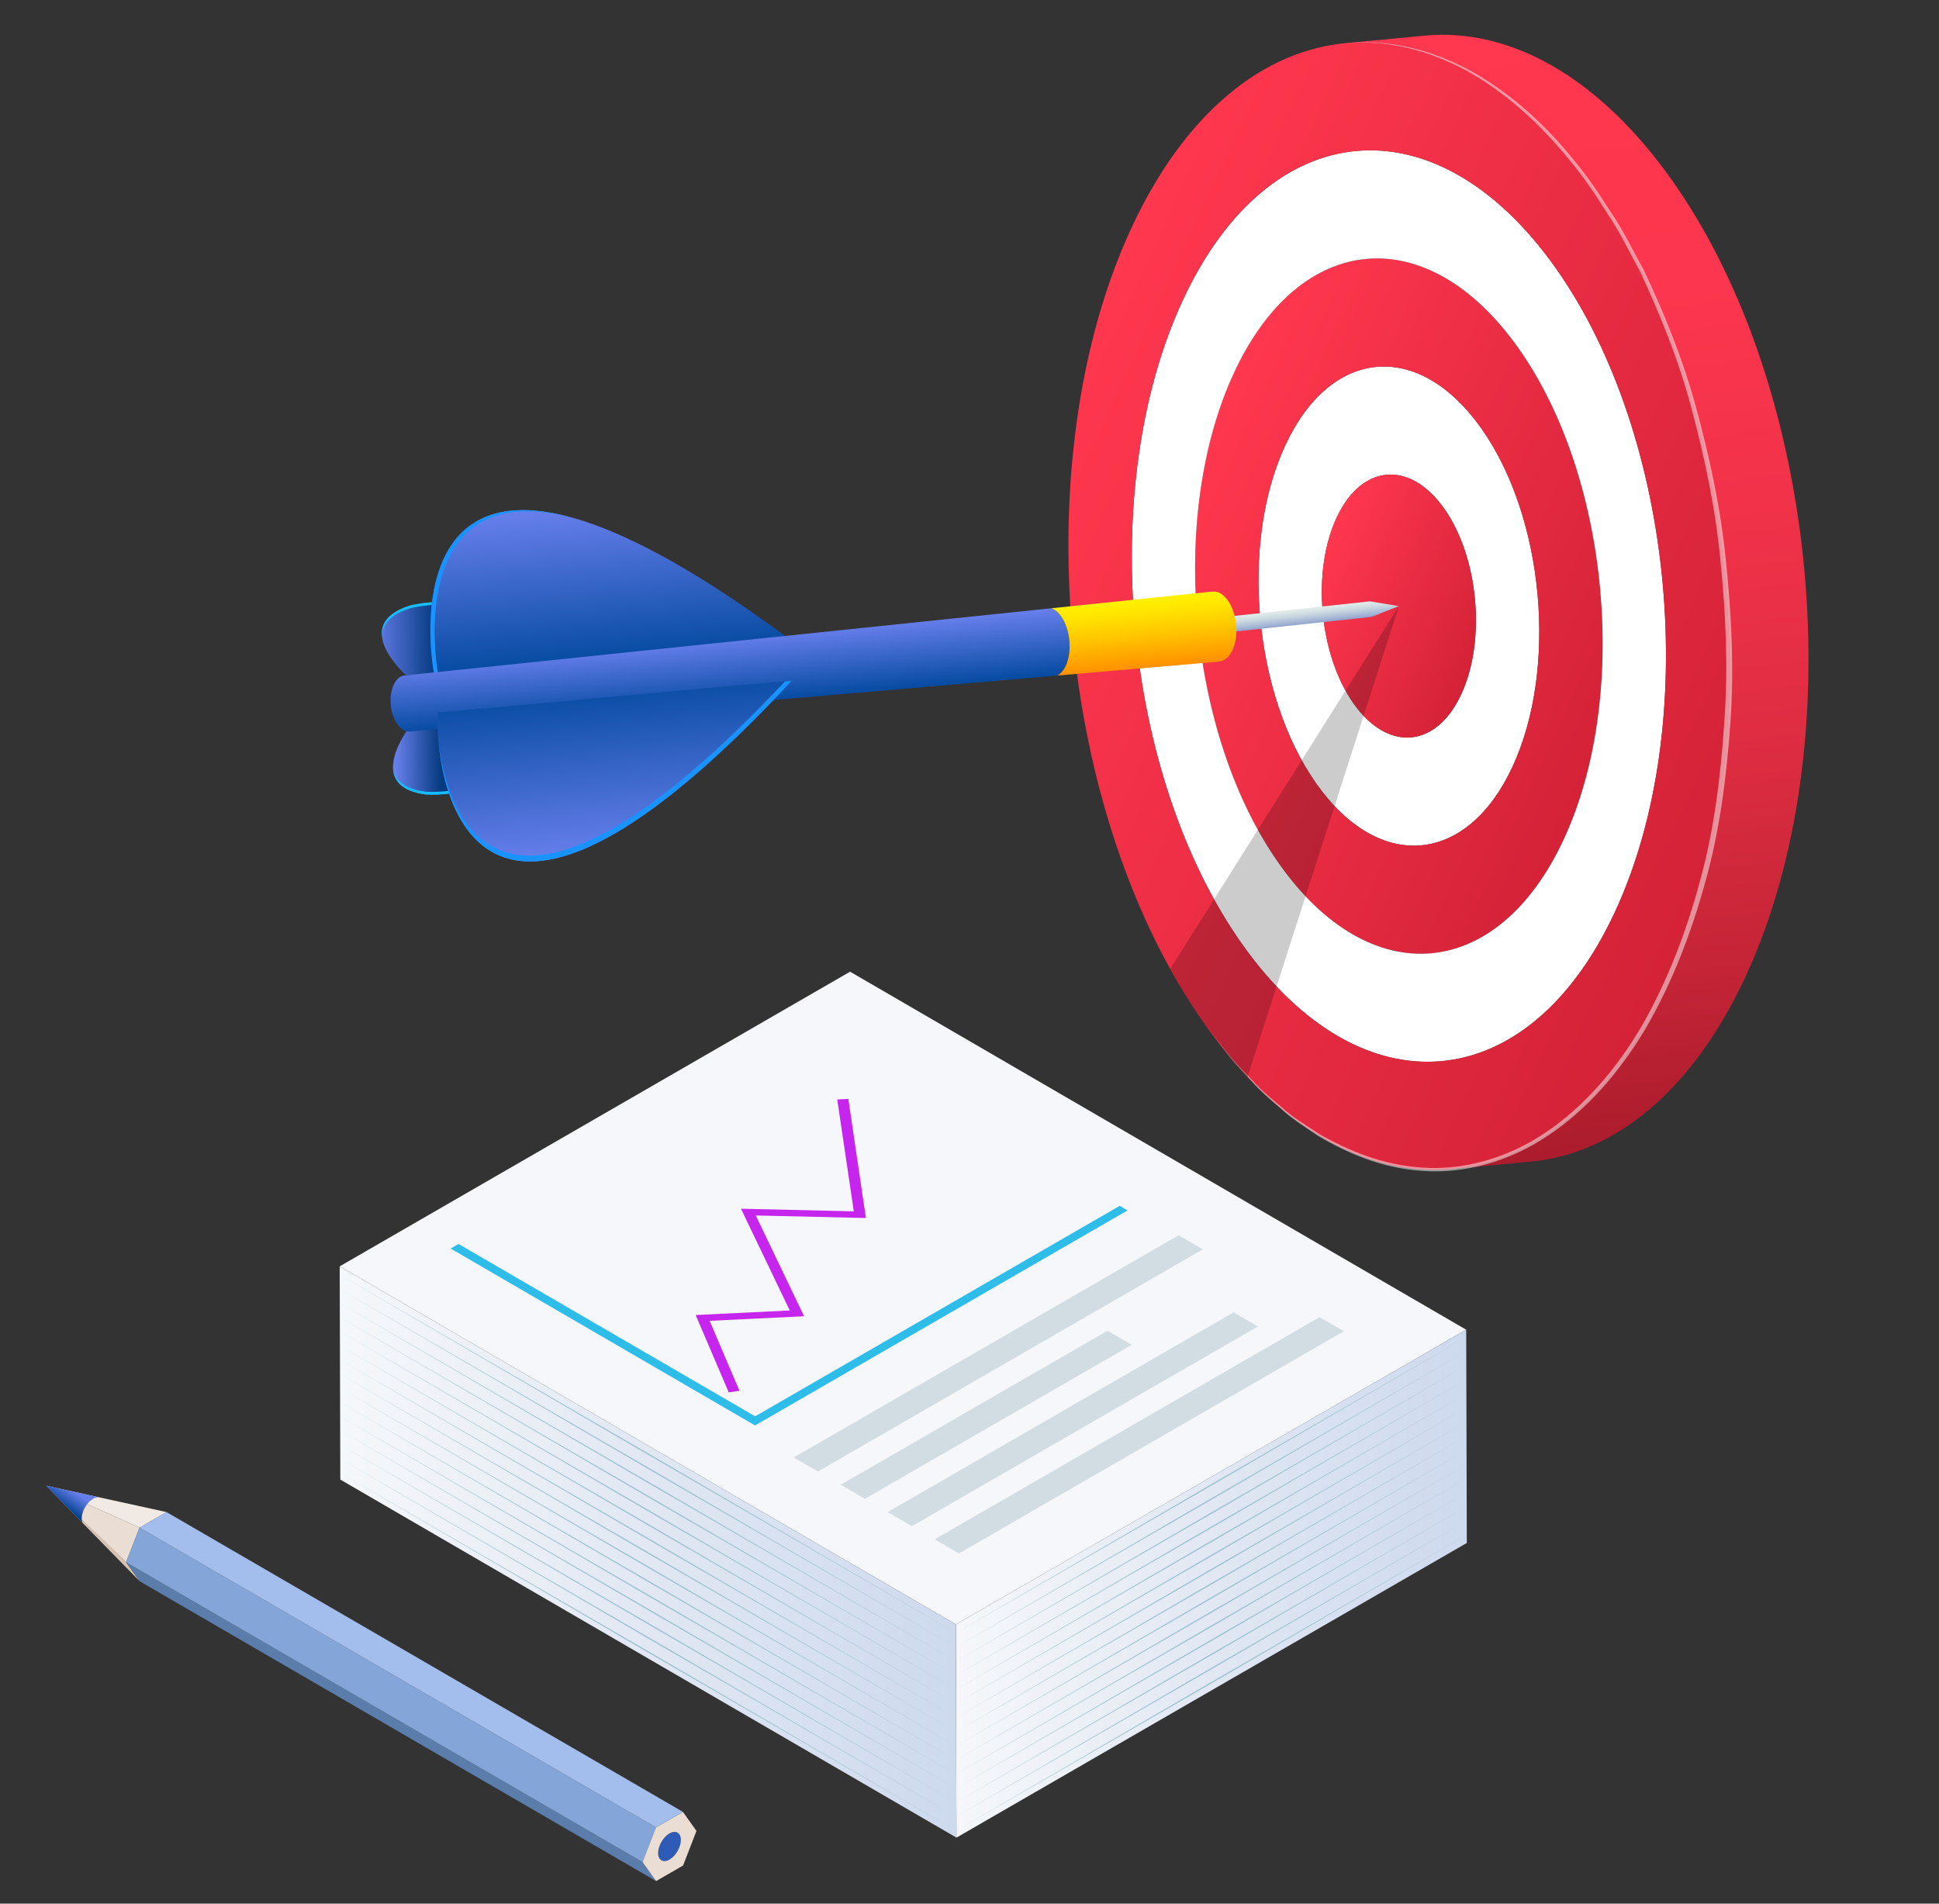 <?xml version="1.0" encoding="utf-8"?>
<!-- Generator: Adobe Illustrator 16.0.0, SVG Export Plug-In . SVG Version: 6.00 Build 0)  -->
<!DOCTYPE svg PUBLIC "-//W3C//DTD SVG 1.1//EN" "http://www.w3.org/Graphics/SVG/1.1/DTD/svg11.dtd">
<svg version="1.1" id="Calque_1" xmlns="http://www.w3.org/2000/svg" xmlns:xlink="http://www.w3.org/1999/xlink" x="0px" y="0px"
	 width="330px" height="324px" viewBox="0 0 330 324" enable-background="new 0 0 330 324" xml:space="preserve">
<rect x="0" y="0" width="330" height="324" fill="#333333" stroke="none"/>
<g>
	<g>
		<g>
			<path fill="#FFFFFF" d="M257.413,130.5c-7.755,16.707-22.69,18.007-33.377,2.895c-10.674-15.102-13.05-40.887-5.297-57.597
				c7.75-16.69,22.696-17.983,33.376-2.88C262.799,88.03,265.163,113.806,257.413,130.5z M230.373,119.745
				c5.863,8.297,14.062,7.589,18.319-1.583c4.248-9.157,2.952-23.312-2.91-31.607c-5.867-8.294-14.07-7.575-18.318,1.583
				C223.209,97.306,224.512,111.451,230.373,119.745L230.373,119.745z"/>
			
				<linearGradient id="SVGID_1_" gradientUnits="userSpaceOnUse" x1="223.398" y1="68.328" x2="255.243" y2="68.328" gradientTransform="matrix(0.908 0.418 -0.418 0.908 49.319 -59.061)">
				<stop  offset="0" style="stop-color:#FF374F"/>
				<stop  offset="1" style="stop-color:#D42237"/>
			</linearGradient>
			<path fill="url(#SVGID_1_)" d="M245.782,86.555c-5.867-8.294-14.07-7.575-18.318,1.583c-4.255,9.167-2.952,23.313,2.909,31.607
				c5.863,8.297,14.062,7.589,18.319-1.583C252.94,109.005,251.645,94.851,245.782,86.555z"/>
			
				<linearGradient id="SVGID_2_" gradientUnits="userSpaceOnUse" x1="197.213" y1="68.332" x2="281.422" y2="68.332" gradientTransform="matrix(0.908 0.418 -0.418 0.908 49.319 -59.061)">
				<stop  offset="0" style="stop-color:#FF374F"/>
				<stop  offset="1" style="stop-color:#D42237"/>
			</linearGradient>
			<path fill="url(#SVGID_2_)" d="M266.142,142.85c-11.255,24.241-32.939,26.104-48.438,4.184
				c-15.494-21.921-18.946-59.34-7.695-83.583c11.254-24.229,32.938-26.092,48.436-4.172
				C273.941,81.2,277.394,118.617,266.142,142.85z M224.036,133.396c10.687,15.112,25.622,13.812,33.377-2.895
				c7.75-16.694,5.386-42.471-5.298-57.583c-10.68-15.103-25.626-13.81-33.376,2.88C210.986,92.508,213.362,118.293,224.036,133.396
				L224.036,133.396z"/>
			<path fill="#FFFFFF" d="M274.864,155.184c-14.746,31.77-43.17,34.223-63.488,5.484c-20.319-28.736-24.834-77.786-10.085-109.552
				c14.745-31.767,43.17-34.224,63.488-5.485C285.098,74.371,289.612,123.421,274.864,155.184z M217.704,147.033
				c15.498,21.921,37.183,20.057,48.438-4.184c11.252-24.232,7.8-61.65-7.697-83.571c-15.497-21.92-37.182-20.058-48.43,4.174
				C198.758,87.693,202.21,125.112,217.704,147.033L217.704,147.033z"/>
			
				<linearGradient id="SVGID_3_" gradientUnits="userSpaceOnUse" x1="217.322" y1="-31.543" x2="318.353" y2="133.068" gradientTransform="matrix(0.908 0.418 -0.418 0.908 49.319 -59.061)">
				<stop  offset="0" style="stop-color:#FF374F"/>
				<stop  offset="0.242" style="stop-color:#FC364E"/>
				<stop  offset="0.452" style="stop-color:#F13249"/>
				<stop  offset="0.651" style="stop-color:#DF2D42"/>
				<stop  offset="0.841" style="stop-color:#C62537"/>
				<stop  offset="1" style="stop-color:#AB1C2C"/>
			</linearGradient>
			<path fill="url(#SVGID_3_)" d="M284.585,30.713c-12.651-17.887-27.836-26.005-42.133-24.646l-13.469,1.276
				c14.291-1.358,29.479,6.76,42.13,24.652c25.136,35.555,30.714,96.234,12.474,135.528c-9.065,19.527-22.308,30.104-36.423,31.445
				l13.472-1.277c14.115-1.342,27.356-11.917,36.427-31.448C315.3,126.95,309.723,66.27,284.585,30.713z"/>
			
				<linearGradient id="SVGID_4_" gradientUnits="userSpaceOnUse" x1="171.047" y1="68.332" x2="307.592" y2="68.332" gradientTransform="matrix(0.908 0.418 -0.418 0.908 49.319 -59.061)">
				<stop  offset="0" style="stop-color:#FF374F"/>
				<stop  offset="1" style="stop-color:#D42237"/>
			</linearGradient>
			<path fill="url(#SVGID_4_)" d="M283.587,167.523c-18.246,39.303-53.41,42.353-78.549,6.794
				c-25.137-35.555-30.716-96.236-12.47-135.54c18.24-39.291,53.404-42.34,78.545-6.782
				C296.249,67.55,301.827,128.229,283.587,167.523z M211.376,160.668c20.318,28.738,48.742,26.286,63.488-5.484
				c14.748-31.763,10.233-80.813-10.085-109.553c-20.318-28.739-48.743-26.282-63.488,5.485
				C186.542,82.882,191.057,131.932,211.376,160.668L211.376,160.668z"/>
		</g>
		<g>
			<g>
				<g>
					
						<linearGradient id="SVGID_5_" gradientUnits="userSpaceOnUse" x1="-4194.908" y1="2086.957" x2="-4195.665" y2="2076.688" gradientTransform="matrix(0.076 0.997 0.997 -0.076 -1687.794 4450.005)">
						<stop  offset="0" style="stop-color:#053B80"/>
						<stop  offset="1" style="stop-color:#667EEA"/>
					</linearGradient>
					<path fill="url(#SVGID_5_)" d="M127.038,110.601l-57.925,4.333c0,0-9.755-8.597,0.703-11.892
						C78.697,100.845,107.432,103.638,127.038,110.601z"/>
				</g>
				<g>
					<path fill="#17BEFF" d="M69.857,103.51c-3.749,1.181-4.895,3.039-4.831,4.941c-0.273-2.06,0.736-4.133,4.79-5.41
						c8.881-2.197,37.615,0.597,57.222,7.559l-1.082,0.082C106.39,104.006,78.569,101.356,69.857,103.51z"/>
				</g>
			</g>
			<g>
				<g>
					
						<linearGradient id="SVGID_6_" gradientUnits="userSpaceOnUse" x1="-4189.54" y1="2116.194" x2="-4215.383" y2="2115.863" gradientTransform="matrix(0.076 0.997 0.997 -0.076 -1687.794 4450.005)">
						<stop  offset="0" style="stop-color:#064BA2"/>
						<stop  offset="1" style="stop-color:#667EEA"/>
					</linearGradient>
					<path fill="url(#SVGID_6_)" d="M74.622,116.402c2.446-0.309,5.402-0.68,8.77-1.108c3.389-0.452,7.19-0.962,11.354-1.524
						c4.186-0.587,8.663-1.193,13.434-1.827c4.765-0.681,9.798-1.403,15.001-2.115c3.604-0.547,7.331-0.564,11.081-1.118
						c-68.355-50.666-61.764,1.64-60.004,7.741C74.384,116.468,74.502,116.436,74.622,116.402z"/>
				</g>
				<g>
					<path fill="#1993FF" d="M74.897,116.367c-0.088,0.012-0.188,0.024-0.278,0.033c-0.117,0.036-0.235,0.068-0.361,0.051
						c-1.354-4.69-5.559-36.718,23.685-28.189C70.022,80.608,73.491,110.828,74.897,116.367z"/>
				</g>
			</g>
			
				<linearGradient id="SVGID_7_" gradientUnits="userSpaceOnUse" x1="224.852" y1="75.301" x2="226.323" y2="77.752" gradientTransform="matrix(0.908 0.418 -0.418 0.908 49.319 -59.061)">
				<stop  offset="0" style="stop-color:#E4EFE9"/>
				<stop  offset="0.191" style="stop-color:#DDE8E7"/>
				<stop  offset="0.477" style="stop-color:#C8D6E0"/>
				<stop  offset="0.821" style="stop-color:#A7B7D5"/>
				<stop  offset="1" style="stop-color:#93A5CF"/>
			</linearGradient>
			<polygon fill="url(#SVGID_7_)" points="233.425,104.998 238.073,103.158 233.141,102.348 206.14,105.247 206.424,107.897 			"/>
			<g>
				
					<linearGradient id="SVGID_8_" gradientUnits="userSpaceOnUse" x1="94.107" y1="161.037" x2="100.885" y2="157.852" gradientTransform="matrix(0.908 0.418 -0.418 0.908 49.319 -59.061)">
					<stop  offset="0" style="stop-color:#667EEA"/>
					<stop  offset="1" style="stop-color:#053B80"/>
				</linearGradient>
				<path fill="url(#SVGID_8_)" d="M127.487,117.394l-57.749,6.284c0,0-8.029,10.231,2.858,11.566
					C81.728,135.787,109.472,127.808,127.487,117.394z"/>
				<g>
					<path fill="#17BEFF" d="M72.597,135.244c-4.205-0.516-5.582-2.361-5.696-4.428c0.298,1.866,1.769,3.471,5.646,3.944
						c8.954,0.533,35.796-7.128,53.82-17.247l1.121-0.119C109.472,127.808,81.728,135.787,72.597,135.244z"/>
				</g>
			</g>
			
				<linearGradient id="SVGID_9_" gradientUnits="userSpaceOnUse" x1="137.811" y1="121.259" x2="143.365" y2="130.95" gradientTransform="matrix(0.908 0.418 -0.418 0.908 49.319 -59.061)">
				<stop  offset="0" style="stop-color:#667EEA"/>
				<stop  offset="1" style="stop-color:#064BA2"/>
			</linearGradient>
			<path fill="url(#SVGID_9_)" d="M180.583,104.888c-0.504-0.71-1.071-1.143-1.65-1.361L68.806,114.972
				c-0.696,0.058-1.349,0.597-1.794,1.564c-0.929,1.963-0.646,4.983,0.623,6.739c0.701,1.017,1.591,1.378,2.387,1.148
				c-0.056,0.021-0.105,0.022-0.142,0.053l110.087-9.499c0.542-0.313,1.027-0.846,1.407-1.643
				C182.502,110.89,182.161,107.119,180.583,104.888z"/>
			
				<linearGradient id="SVGID_10_" gradientUnits="userSpaceOnUse" x1="199.087" y1="85.53" x2="205.007" y2="95.696" gradientTransform="matrix(0.908 0.418 -0.418 0.908 49.319 -59.061)">
				<stop  offset="0" style="stop-color:#FFF200"/>
				<stop  offset="0.194" style="stop-color:#FFE500"/>
				<stop  offset="0.552" style="stop-color:#FFC300"/>
				<stop  offset="1" style="stop-color:#FF9100"/>
			</linearGradient>
			<path fill="url(#SVGID_10_)" d="M208.972,102.201c-0.781-1.101-1.722-1.609-2.623-1.52l-27.416,2.846
				c0.579,0.218,1.146,0.651,1.65,1.361c1.578,2.231,1.919,6.002,0.791,8.447c-0.38,0.797-0.865,1.33-1.407,1.643l27.511-2.374
				c0.903-0.09,1.702-0.745,2.284-1.957C210.894,108.2,210.548,104.432,208.972,102.201z"/>
			<g>
				<g>
					
						<linearGradient id="SVGID_11_" gradientUnits="userSpaceOnUse" x1="2382.409" y1="2020.465" x2="2354.189" y2="2020.103" gradientTransform="matrix(-0.107 -0.994 0.994 -0.107 -1650.198 2700.821)">
						<stop  offset="0" style="stop-color:#064BA2"/>
						<stop  offset="1" style="stop-color:#667EEA"/>
					</linearGradient>
					<path fill="url(#SVGID_11_)" d="M74.887,121.233c2.464-0.143,56.04-5.193,59.827-5.33C76.726,178.167,73.9,127.57,74.52,121.25
						C74.639,121.212,74.764,121.223,74.887,121.233z"/>
				</g>
				<g>
					<path fill="#1993FF" d="M74.642,126.464c1.654,13.853,11.603,39.847,58.963-10.494c0.513-0.038,0.893-0.063,1.109-0.068
						C85.311,168.944,75.946,140.085,74.642,126.464z"/>
				</g>
			</g>
		</g>
		<path opacity="0.5" fill="#FFFFFF" d="M205.038,174.317c0,0,0.713,0.908,2.048,2.604c0.669,0.85,1.491,1.894,2.461,3.125
			c1,1.204,2.307,2.451,3.68,3.921c1.326,1.521,3.047,2.939,4.916,4.487c1.774,1.669,4.043,3.001,6.374,4.549
			c4.816,2.762,10.761,5.318,17.645,5.729c6.849,0.466,14.381-1.562,20.883-5.978c6.536-4.38,12.09-10.823,16.428-18.231
			c4.269-7.463,7.502-15.851,9.838-24.543c2.424-8.722,3.536-17.893,4.148-27.043c0.673-9.166,0.27-18.384-0.642-27.376
			c-0.84-9.018-2.726-17.757-4.947-26.073c-2.222-8.335-5.392-16.072-8.721-23.229c-1.912-3.448-3.53-6.953-5.655-10.008
			c-1.96-3.148-3.976-6.134-6.194-8.778c-4.314-5.363-8.982-9.707-13.595-12.873c-4.587-3.222-9.165-5.122-13.041-6.165
			c-3.891-1.026-7.08-1.228-9.236-1.188c-2.157,0.06-3.305,0.19-3.305,0.19s1.149-0.146,3.305-0.236
			c2.154-0.069,5.356,0.087,9.28,1.065c3.908,0.993,8.546,2.839,13.208,6.021c4.696,3.121,9.466,7.429,13.825,12.835
			c2.241,2.649,4.273,5.63,6.269,8.798c2.156,3.066,3.802,6.578,5.739,10.042c3.388,7.177,6.606,14.941,8.882,23.31
			c2.272,8.35,4.21,17.127,5.103,26.187c0.95,9.035,1.409,18.311,0.766,27.537c-0.661,9.211-1.823,18.439-4.305,27.216
			c-2.415,8.801-5.688,17.171-10.045,24.708c-4.418,7.462-10.068,13.971-16.735,18.388c-6.629,4.461-14.324,6.494-21.283,5.983
			c-7.009-0.428-12.998-3.116-17.81-5.964c-2.328-1.592-4.586-2.967-6.349-4.67c-1.854-1.58-3.559-3.022-4.874-4.567
			c-1.355-1.497-2.646-2.762-3.626-3.98c-0.955-1.245-1.766-2.305-2.421-3.159C205.737,175.233,205.038,174.317,205.038,174.317z"/>
	</g>
	<defs>
		<filter id="Adobe_OpacityMaskFilter" filterUnits="userSpaceOnUse" x="199.164" y="103.158" width="38.909" height="80.11">
			<feFlood  style="flood-color:white;flood-opacity:1" result="back"/>
			<feBlend  in="SourceGraphic" in2="back" mode="normal"/>
		</filter>
	</defs>
	<mask maskUnits="userSpaceOnUse" x="199.164" y="103.158" width="38.909" height="80.11" id="SVGID_12_">
		<g filter="url(#Adobe_OpacityMaskFilter)">
			<defs>
				<filter id="Adobe_OpacityMaskFilter_1_" filterUnits="userSpaceOnUse" x="199.164" y="103.158" width="38.909" height="80.11">
					<feFlood  style="flood-color:white;flood-opacity:1" result="back"/>
					<feBlend  in="SourceGraphic" in2="back" mode="normal"/>
				</filter>
			</defs>
			<mask maskUnits="userSpaceOnUse" x="199.164" y="103.158" width="38.909" height="80.11" id="SVGID_12_">
			</mask>
			
				<linearGradient id="SVGID_13_" gradientUnits="userSpaceOnUse" x1="256.715" y1="74.96" x2="229.668" y2="152.066" gradientTransform="matrix(0.908 0.418 -0.418 0.908 49.319 -59.061)">
				<stop  offset="0" style="stop-color:#FFFFFF"/>
				<stop  offset="1" style="stop-color:#000000"/>
			</linearGradient>
			<path mask="url(#SVGID_12_)" fill="url(#SVGID_13_)" d="M199.164,164.899c1.821,3.292,3.774,6.453,5.874,9.418
				c2.348,3.321,4.779,6.304,7.28,8.951l25.755-80.11L199.164,164.899z"/>
		</g>
	</mask>
	<path opacity="0.2" d="M199.164,164.899c1.821,3.292,3.774,6.453,5.874,9.418c2.348,3.321,4.779,6.304,7.28,8.951l25.755-80.11
		L199.164,164.899z"/>
</g>
<g>
	<g id="Pencil">
		<g>
			<polygon fill="#D9C3B2" points="7.853,252.866 23.776,269.135 21.462,265.9 			"/>
			<polygon fill="#EADDD3" points="21.462,265.9 7.853,252.866 23.75,260.004 			"/>
			<polygon fill="#F1E9E3" points="7.853,252.866 23.75,260.004 28.339,257.354 			"/>
			<path fill="#2D5BB6" d="M113.938,312.05c1.065-0.615,1.932-0.119,1.938,1.109c0.003,1.223-0.86,2.719-1.924,3.332
				c-1.071,0.617-1.938,0.123-1.943-1.1C112.005,314.163,112.867,312.665,113.938,312.05z"/>
			<polygon fill="#5B7DAB" points="111.663,320.161 23.776,269.135 21.462,265.9 109.35,316.927 			"/>
			<polygon fill="#83A5D8" points="109.35,316.927 21.462,265.9 23.75,260.004 111.637,311.028 			"/>
			<path fill="#EADDD3" d="M116.226,308.38l2.307,3.244l-2.28,5.887l-4.589,2.65l-2.313-3.234l2.287-5.898L116.226,308.38z
				 M113.951,316.491c1.063-0.613,1.927-2.109,1.924-3.332c-0.006-1.229-0.872-1.725-1.938-1.109
				c-1.07,0.615-1.933,2.113-1.93,3.342C112.014,316.614,112.88,317.108,113.951,316.491L113.951,316.491z"/>
			<polygon fill="#A3BDED" points="111.637,311.028 23.75,260.004 28.339,257.354 116.226,308.38 			"/>
			<linearGradient id="SVGID_14_" gradientUnits="userSpaceOnUse" x1="10.716" y1="256.407" x2="12.474" y2="253.801">
				<stop  offset="0" style="stop-color:#054391"/>
				<stop  offset="1" style="stop-color:#667EEA"/>
			</linearGradient>
			<path fill="url(#SVGID_14_)" d="M15.839,255.092c0.393-0.227,0.76-0.301,1.064-0.243l-9.051-1.982l6.219,6.354
				c-0.102-0.21-0.161-0.474-0.161-0.786C13.907,257.206,14.77,255.711,15.839,255.092z"/>
		</g>
	</g>
	<g id="Papers">
		<g>
			<polygon fill="#F5F7FA" points="57.815,215.529 144.677,165.381 249.534,226.318 162.677,276.467 			"/>
			<g>
				<polygon fill="#C525ED" points="142.493,187.129 144.38,187.034 147.37,207.304 128.628,206.875 136.849,224.025 
					120.769,224.803 125.856,236.715 124.024,236.98 118.397,223.818 134.413,223.042 126.106,205.725 145.308,206.168 				"/>
				<polygon fill="#D1DDE3" points="188.491,226.488 192.608,228.881 147.2,255.098 143.083,252.705 				"/>
				<polygon fill="#D1DDE3" points="209.946,223.363 214.075,225.764 155.204,259.75 151.077,257.352 				"/>
				<polygon fill="#2EBDE8" points="78.032,211.723 128.513,241.059 190.563,205.234 191.897,206.01 128.503,242.611 
					76.687,212.499 				"/>
				<polygon fill="#D1DDE3" points="200.593,210.239 204.712,212.633 139.204,250.452 135.089,248.059 				"/>
				<polygon fill="#D1DDE3" points="224.577,224.179 228.706,226.576 163.2,264.396 159.073,261.997 				"/>
			</g>
			<linearGradient id="SVGID_15_" gradientUnits="userSpaceOnUse" x1="162.677" y1="269.541" x2="249.638" y2="269.541">
				<stop  offset="0" style="stop-color:#F5F7FA"/>
				<stop  offset="1" style="stop-color:#CDD9ED"/>
			</linearGradient>
			<polygon fill="url(#SVGID_15_)" points="249.534,226.318 249.638,262.613 162.778,312.763 162.677,276.467 			"/>
			<linearGradient id="SVGID_16_" gradientUnits="userSpaceOnUse" x1="57.815" y1="264.146" x2="162.778" y2="264.146">
				<stop  offset="0" style="stop-color:#F5F7FA"/>
				<stop  offset="1" style="stop-color:#CDD9ED"/>
			</linearGradient>
			<polygon fill="url(#SVGID_16_)" points="162.677,276.467 162.778,312.763 57.919,251.824 57.815,215.529 			"/>
		</g>
		<g>
			<path fill="#9ABFCC" d="M57.868,217.006c0,0,26.24,15.19,52.48,30.38c26.189,15.278,52.379,30.558,52.379,30.558
				s-26.24-15.19-52.482-30.381C84.058,232.285,57.868,217.006,57.868,217.006z"/>
			<path fill="#9ABFCC" d="M57.868,219.41c0,0,26.24,15.191,52.48,30.381c26.189,15.278,52.379,30.557,52.379,30.557
				s-26.24-15.19-52.482-30.38C84.058,234.689,57.868,219.41,57.868,219.41z"/>
			<path fill="#9ABFCC" d="M57.868,221.815c0,0,26.24,15.19,52.48,30.38c26.189,15.277,52.379,30.557,52.379,30.557
				s-26.24-15.189-52.482-30.379C84.058,237.094,57.868,221.815,57.868,221.815z"/>
			<path fill="#9ABFCC" d="M57.868,224.22c0,0,26.24,15.19,52.48,30.38c26.189,15.279,52.379,30.557,52.379,30.557
				s-26.24-15.189-52.482-30.379C84.058,239.498,57.868,224.22,57.868,224.22z"/>
			<path fill="#9ABFCC" d="M57.868,226.625c0,0,26.24,15.189,52.48,30.381c26.189,15.277,52.379,30.556,52.379,30.556
				s-26.24-15.19-52.482-30.382C84.058,241.903,57.868,226.625,57.868,226.625z"/>
			<path fill="#9ABFCC" d="M57.868,229.029c0,0,26.24,15.19,52.48,30.381c26.189,15.277,52.379,30.556,52.379,30.556
				s-26.24-15.19-52.482-30.38C84.058,244.308,57.868,229.029,57.868,229.029z"/>
			<path fill="#9ABFCC" d="M57.868,231.434c0,0,26.24,15.191,52.48,30.381c26.189,15.277,52.379,30.557,52.379,30.557
				s-26.24-15.191-52.482-30.381C84.058,246.713,57.868,231.434,57.868,231.434z"/>
			<path fill="#9ABFCC" d="M57.868,233.838c0,0,26.24,15.191,52.48,30.381c26.189,15.279,52.379,30.556,52.379,30.556
				s-26.24-15.188-52.482-30.378C84.058,249.117,57.868,233.838,57.868,233.838z"/>
			<path fill="#9ABFCC" d="M57.868,236.242c0,0,26.24,15.191,52.48,30.381c26.189,15.279,52.379,30.556,52.379,30.556
				s-26.24-15.188-52.482-30.379C84.058,251.521,57.868,236.242,57.868,236.242z"/>
			<path fill="#9ABFCC" d="M57.868,238.648c0,0,26.24,15.189,52.48,30.38c26.189,15.278,52.379,30.557,52.379,30.557
				s-26.24-15.19-52.482-30.38C84.058,253.926,57.868,238.648,57.868,238.648z"/>
			<path fill="#9ABFCC" d="M57.868,241.052c0,0,26.24,15.19,52.48,30.381c26.189,15.278,52.379,30.557,52.379,30.557
				s-26.24-15.189-52.482-30.38C84.058,256.33,57.868,241.052,57.868,241.052z"/>
			<path fill="#9ABFCC" d="M57.868,243.457c0,0,26.24,15.189,52.48,30.381c26.189,15.278,52.379,30.558,52.379,30.558
				s-26.24-15.19-52.482-30.382C84.058,258.735,57.868,243.457,57.868,243.457z"/>
			<path fill="#9ABFCC" d="M57.868,245.861c0,0,26.24,15.19,52.48,30.381c26.189,15.279,52.379,30.558,52.379,30.558
				s-26.24-15.19-52.482-30.381C84.058,261.14,57.868,245.861,57.868,245.861z"/>
			<path fill="#9ABFCC" d="M57.868,248.266c0,0,26.24,15.191,52.48,30.381c26.189,15.278,52.379,30.56,52.379,30.56
				s-26.24-15.193-52.482-30.383C84.058,263.545,57.868,248.266,57.868,248.266z"/>
			<path fill="#9ABFCC" d="M57.868,250.67c0,0,26.24,15.191,52.48,30.382c26.189,15.277,52.379,30.559,52.379,30.559
				s-26.24-15.193-52.482-30.382C84.058,265.949,57.868,250.67,57.868,250.67z"/>
		</g>
		<g>
			<path fill="#9ABFCC" d="M162.677,277.943c0,0,21.688-12.635,43.377-25.268c21.74-12.547,43.48-25.093,43.48-25.093
				s-21.689,12.634-43.377,25.269C184.415,265.396,162.677,277.943,162.677,277.943z"/>
			<path fill="#9ABFCC" d="M162.677,280.348c0,0,21.688-12.635,43.377-25.269c21.74-12.546,43.48-25.092,43.48-25.092
				s-21.689,12.634-43.377,25.269C184.415,267.803,162.677,280.348,162.677,280.348z"/>
			<path fill="#9ABFCC" d="M162.677,282.752c0,0,21.688-12.633,43.377-25.268c21.74-12.547,43.48-25.092,43.48-25.092
				s-21.689,12.634-43.377,25.268C184.415,270.207,162.677,282.752,162.677,282.752z"/>
			<path fill="#9ABFCC" d="M162.677,285.156c0,0,21.688-12.634,43.377-25.268c21.74-12.546,43.48-25.092,43.48-25.092
				s-21.689,12.634-43.377,25.268C184.415,272.611,162.677,285.156,162.677,285.156z"/>
			<path fill="#9ABFCC" d="M162.677,287.562c0,0,21.688-12.634,43.377-25.269c21.74-12.545,43.48-25.092,43.48-25.092
				s-21.689,12.635-43.377,25.269C184.415,275.016,162.677,287.562,162.677,287.562z"/>
			<path fill="#9ABFCC" d="M162.677,289.966c0,0,21.688-12.634,43.377-25.268c21.74-12.546,43.48-25.092,43.48-25.092
				s-21.689,12.634-43.377,25.268C184.415,277.42,162.677,289.966,162.677,289.966z"/>
			<path fill="#9ABFCC" d="M162.677,292.371c0,0,21.688-12.635,43.377-25.269c21.74-12.546,43.48-25.093,43.48-25.093
				s-21.689,12.635-43.377,25.27C184.415,279.824,162.677,292.371,162.677,292.371z"/>
			<path fill="#9ABFCC" d="M162.677,294.774c0,0,21.688-12.634,43.377-25.267c21.74-12.547,43.48-25.092,43.48-25.092
				s-21.689,12.634-43.377,25.268C184.415,282.229,162.677,294.774,162.677,294.774z"/>
			<path fill="#9ABFCC" d="M162.677,297.179c0,0,21.688-12.633,43.377-25.267c21.74-12.547,43.48-25.093,43.48-25.093
				s-21.689,12.634-43.377,25.269C184.415,284.635,162.677,297.179,162.677,297.179z"/>
			<path fill="#9ABFCC" d="M162.677,299.585c0,0,21.688-12.634,43.377-25.269c21.74-12.547,43.48-25.092,43.48-25.092
				s-21.689,12.635-43.377,25.268C184.415,287.039,162.677,299.585,162.677,299.585z"/>
			<path fill="#9ABFCC" d="M162.677,301.989c0,0,21.688-12.634,43.377-25.269c21.74-12.546,43.48-25.092,43.48-25.092
				s-21.689,12.634-43.377,25.268C184.415,289.444,162.677,301.989,162.677,301.989z"/>
			<path fill="#9ABFCC" d="M162.677,304.396c0,0,21.688-12.636,43.377-25.271c21.74-12.545,43.48-25.092,43.48-25.092
				s-21.689,12.635-43.377,25.27C184.415,291.85,162.677,304.396,162.677,304.396z"/>
			<path fill="#9ABFCC" d="M162.677,306.8c0,0,21.688-12.637,43.377-25.269c21.74-12.547,43.48-25.093,43.48-25.093
				s-21.689,12.634-43.377,25.268C184.415,294.253,162.677,306.8,162.677,306.8z"/>
			<path fill="#9ABFCC" d="M162.677,309.206c0,0,21.688-12.637,43.377-25.271c21.74-12.547,43.48-25.093,43.48-25.093
				s-21.689,12.636-43.377,25.27C184.415,296.657,162.677,309.206,162.677,309.206z"/>
			<path fill="#9ABFCC" d="M162.677,311.61c0,0,21.688-12.637,43.377-25.271c21.74-12.547,43.48-25.092,43.48-25.092
				s-21.689,12.635-43.377,25.269C184.415,299.062,162.677,311.61,162.677,311.61z"/>
		</g>
	</g>
</g>
</svg>
